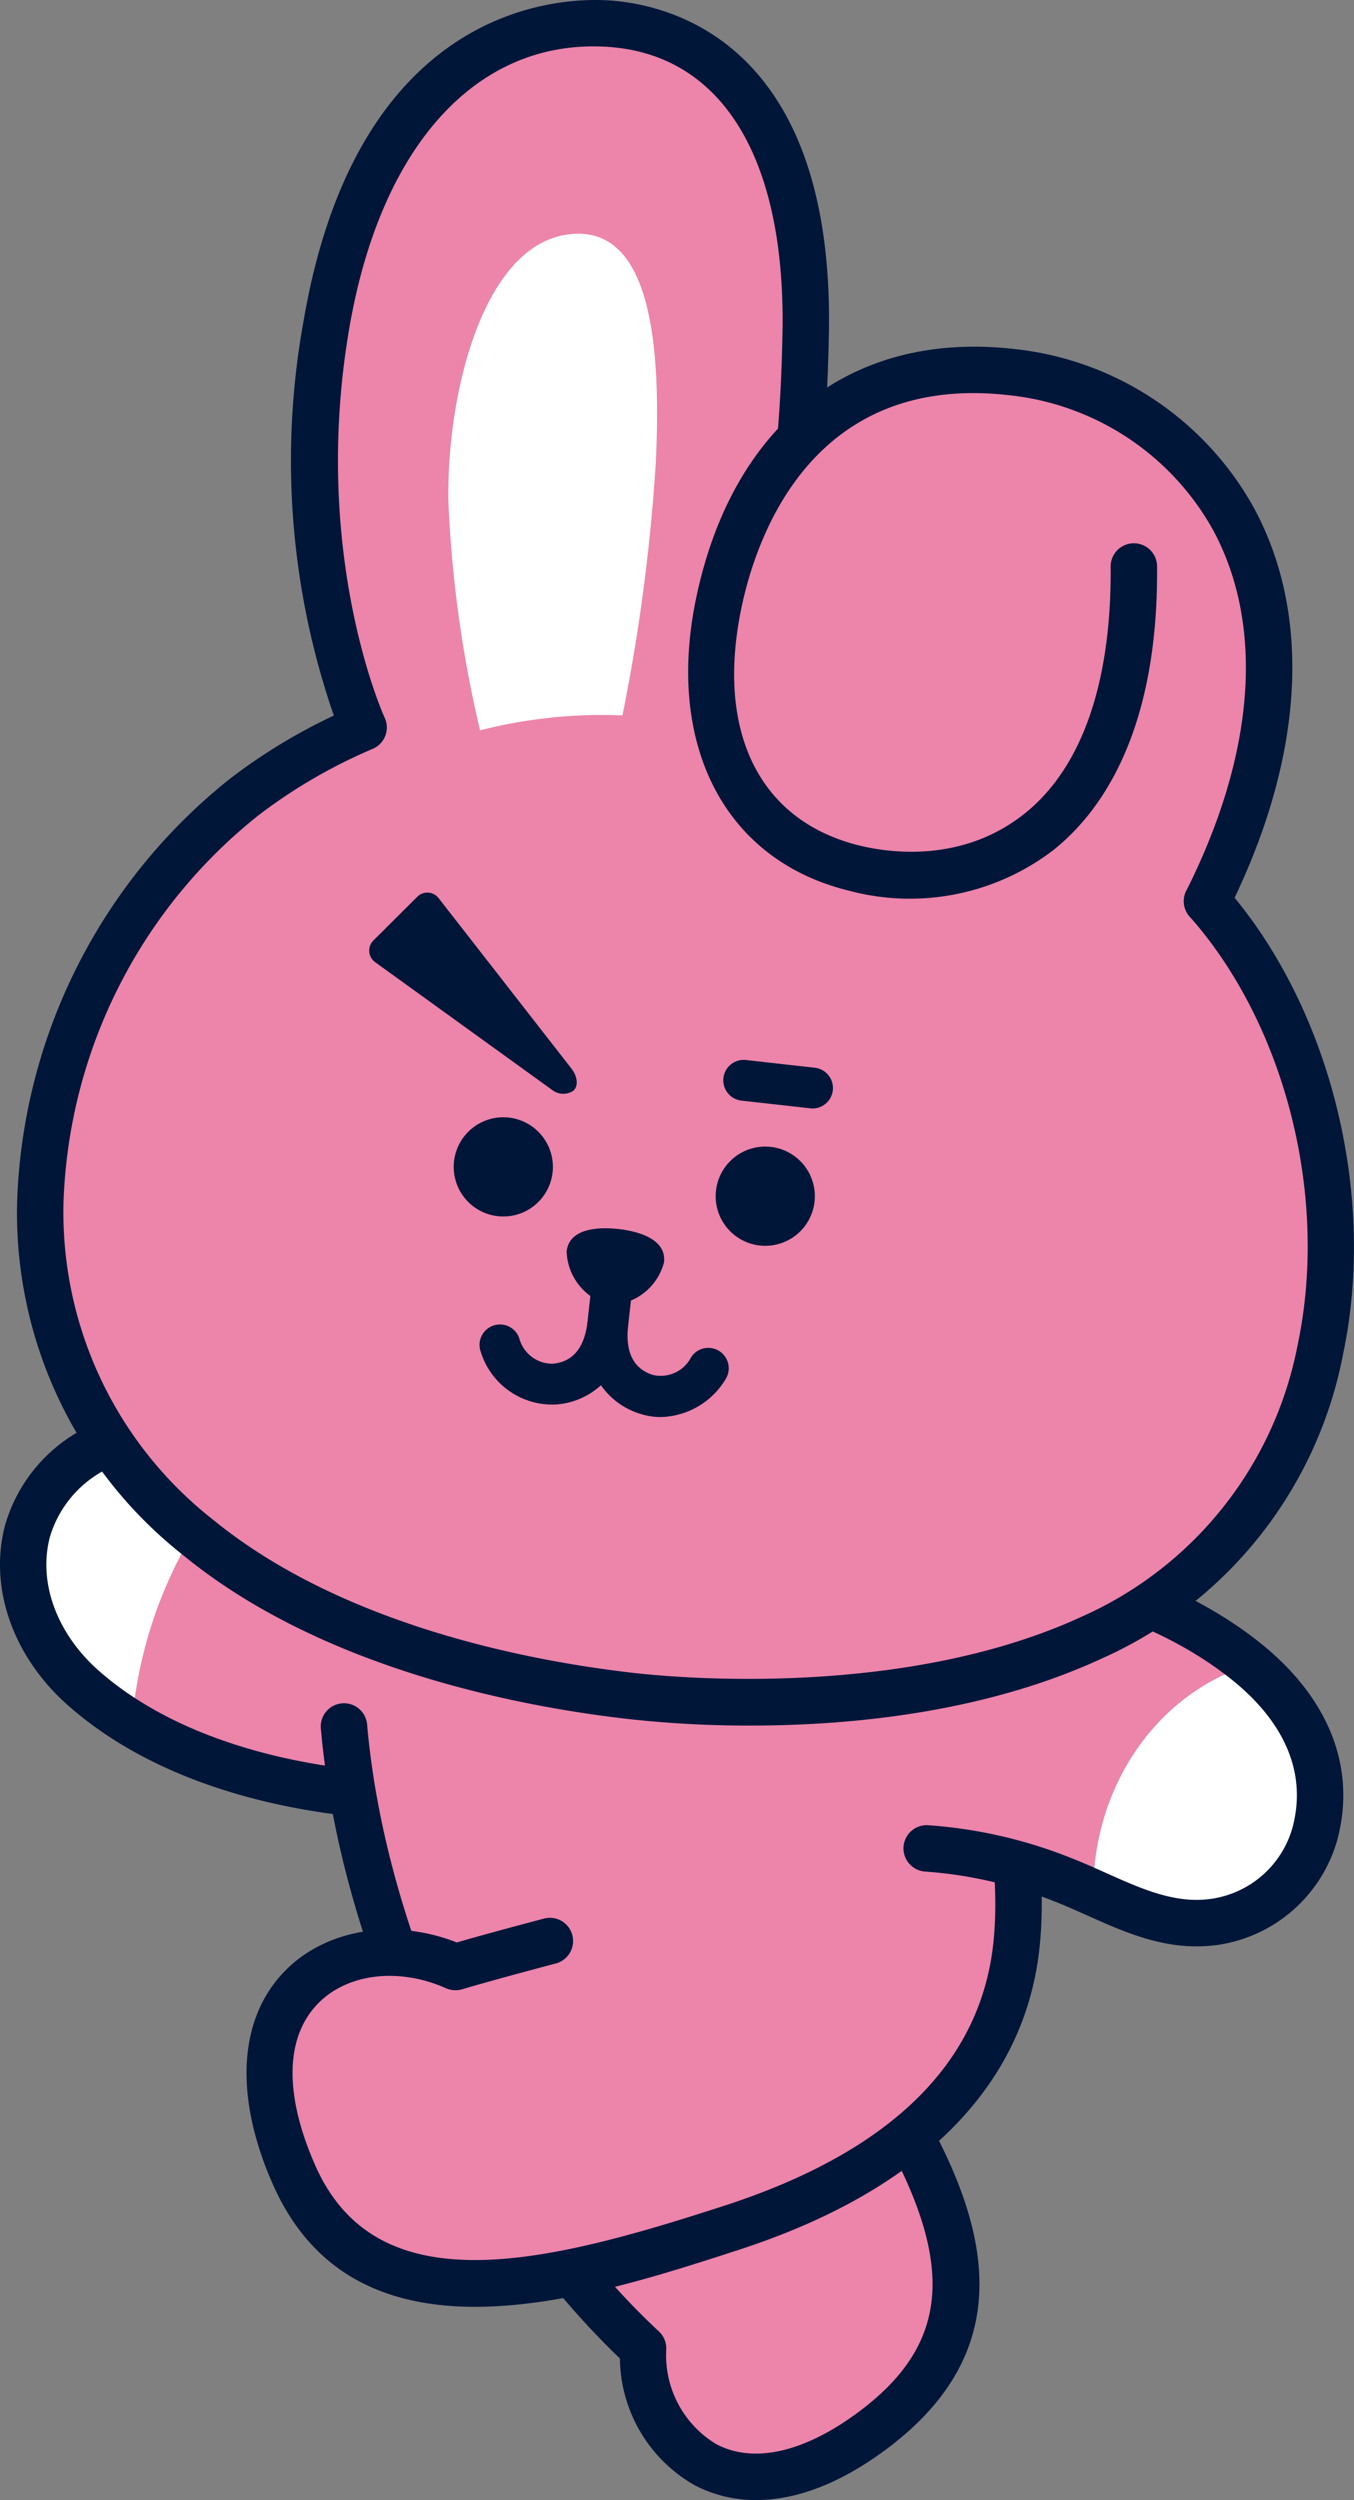 <svg id="Grupo_349" data-name="Grupo 349" xmlns="http://www.w3.org/2000/svg" xmlns:xlink="http://www.w3.org/1999/xlink" width="90.109" height="166.309" viewBox="0 0 90.109 166.309">
  <rect x="0" y="0" width="90.109" height="166.309" fill="#808080" stroke="none"/>
  <defs>
    <clipPath id="clip-path">
      <rect id="Rectángulo_146" data-name="Rectángulo 146" width="90.109" height="166.309" fill="none"/>
    </clipPath>
  </defs>
  <g id="Grupo_348" data-name="Grupo 348" clip-path="url(#clip-path)">
    <path id="Trazado_2193" data-name="Trazado 2193" d="M27.886,82.352C21.041,81.973,15.4,75.816,8.3,77.418a8.984,8.984,0,0,0-6.769,6.275c-1.011,3.852.754,7.811,3.72,10.43,7.14,6.3,19.034,7.972,28.209,7.042" transform="translate(0.294 18.167)" fill="#ed84aa" fill-rule="evenodd"/>
    <path id="Trazado_2194" data-name="Trazado 2194" d="M16.643,78.5A13.783,13.783,0,0,0,8.3,77.416a8.983,8.983,0,0,0-6.769,6.276c-1.011,3.852.754,7.811,3.721,10.43a22.586,22.586,0,0,0,3.236,2.355A29.292,29.292,0,0,1,16.643,78.5" transform="translate(0.294 18.167)" fill="#fff" fill-rule="evenodd"/>
    <path id="Trazado_2195" data-name="Trazado 2195" d="M28.89,103.245c-8.288,0-17.928-1.988-24.363-7.67C.854,92.332-.754,87.741.335,83.595a10.537,10.537,0,0,1,7.922-7.389c4.558-1.029,8.444.728,12.2,2.425,2.651,1.2,5.157,2.328,7.8,2.476a1.544,1.544,0,1,1-.172,3.084c-3.223-.18-6.111-1.484-8.9-2.745-3.448-1.555-6.707-3.027-10.252-2.228a7.425,7.425,0,0,0-5.615,5.161c-.789,3.012.455,6.415,3.249,8.882,7.055,6.229,18.973,7.481,27.03,6.663A1.544,1.544,0,1,1,33.914,103a50.03,50.03,0,0,1-5.023.25" transform="translate(0 17.872)" fill="#001639"/>
    <path id="Trazado_2196" data-name="Trazado 2196" d="M53.011,117.575c6.632,9.965,9.714,18.378.4,25.09s-15.169.315-14.974-5.678c-11.269-10.5-18.675-27.4-19.9-41.362l1.1-13.919,33.51,2.649L56.528,110.2" transform="translate(4.363 19.239)" fill="#ed84aa" fill-rule="evenodd"/>
    <path id="Trazado_2197" data-name="Trazado 2197" d="M46.257,144.712a8.708,8.708,0,0,1-4.12-1,9.825,9.825,0,0,1-4.952-8.42c-10.613-10.165-18.58-26.9-19.9-41.893a1.545,1.545,0,1,1,3.078-.271c1.276,14.514,9.081,30.737,19.418,40.368a1.544,1.544,0,0,1,.49,1.18,6.9,6.9,0,0,0,3.318,6.311c2.419,1.29,5.688.6,9.209-1.935,7.152-5.153,6.941-11.381-.78-22.982a1.544,1.544,0,1,1,2.571-1.71c6.358,9.551,10.76,19.457.014,27.2-3.344,2.41-6.155,3.152-8.347,3.152" transform="translate(4.069 21.597)" fill="#001639"/>
    <path id="Trazado_2198" data-name="Trazado 2198" d="M56.332,79.362c3.63,7.938,9,21.427,7.881,31.453-.987,8.882-7.771,15.057-18.905,18.68s-24.345,7.387-29.156-3.5c-5.367-12.148,3.587-17.023,10.739-13.83,1.441-.431,4.228-1.187,6.277-1.728" transform="translate(3.418 18.687)" fill="#ed84aa" fill-rule="evenodd"/>
    <path id="Trazado_2199" data-name="Trazado 2199" d="M28.5,135.062c-5.658,0-10.733-1.959-13.468-8.149-2.612-5.912-2.291-11.113.88-14.27,2.743-2.734,7.248-3.436,11.363-1.82,1.528-.444,3.924-1.093,5.793-1.586a1.544,1.544,0,1,1,.787,2.986c-2.079.549-4.812,1.292-6.228,1.716a1.571,1.571,0,0,1-1.072-.069c-3.1-1.384-6.5-1-8.463.961-2.249,2.239-2.331,6.086-.234,10.834,4.113,9.308,15.244,6.567,27.266,2.655,10.957-3.566,16.962-9.414,17.848-17.382.8-7.205-1.879-17.8-7.75-30.64a1.544,1.544,0,1,1,2.808-1.285c6.191,13.538,8.887,24.393,8.012,32.265-1.018,9.151-7.921,16.06-19.961,19.978-5.172,1.683-11.691,3.805-17.579,3.805" transform="translate(3.127 18.393)" fill="#001639"/>
    <path id="Trazado_2200" data-name="Trazado 2200" d="M49.134,103.094a28.8,28.8,0,0,1,10.8,2.105c3.3,1.279,6.468,3.356,10.164,2.821a8.123,8.123,0,0,0,6.669-5.9c1.159-4.411-.806-8.437-4.69-11.508-7.146-5.651-17.7-7.455-26.459-5.878" transform="translate(10.742 19.824)" fill="#ed84aa" fill-rule="evenodd"/>
    <path id="Trazado_2201" data-name="Trazado 2201" d="M69.321,89.632C63.212,91.549,58.91,97.548,58.88,104.8c2.586,1.158,5.178,2.363,8.1,1.941a8.123,8.123,0,0,0,6.668-5.9c1.123-4.269-.687-8.175-4.327-11.207" transform="translate(13.864 21.105)" fill="#fff" fill-rule="evenodd"/>
    <path id="Trazado_2202" data-name="Trazado 2202" d="M69.17,109.947c-2.672,0-5.018-1.051-7.3-2.073-.731-.326-1.462-.655-2.2-.939A28.372,28.372,0,0,0,51.1,104.97a1.545,1.545,0,0,1,.18-3.084,31.482,31.482,0,0,1,9.513,2.167c.785.305,1.562.652,2.341,1,2.386,1.067,4.635,2.085,7.042,1.73a6.594,6.594,0,0,0,5.4-4.763c1.191-4.529-1.6-7.886-4.155-9.9-6.327-5-16.228-7.187-25.227-5.569a1.544,1.544,0,0,1-.547-3.039c9.834-1.772,20.7.659,27.691,6.186,4.631,3.662,6.486,8.318,5.226,13.113a9.721,9.721,0,0,1-7.942,7.035,10.044,10.044,0,0,1-1.447.1" transform="translate(10.448 19.529)" fill="#001639"/>
    <path id="Trazado_2203" data-name="Trazado 2203" d="M79.82,59.657c10.326-20.561-.383-33.783-13.071-35.2-6.185-.693-10.758,1.179-13.978,4.443l-.012-.015c.178-2.016.293-4.175.347-6.961C53.4,7.181,46.77,1.536,39.626,1.26,32.173.974,23.841,5.985,21.216,21.282,18.513,37.026,23.692,48.1,23.692,48.1a36.471,36.471,0,0,0-7.9,4.59C1.818,63.408-4.788,87.7,12.673,101.982c9.361,7.657,23.069,9.9,28.932,10.557s19.572,1.175,30.549-3.9c20.559-9.5,19.013-36.163,7.666-48.983" transform="translate(0.511 0.294)" fill="#ed84aa" fill-rule="evenodd"/>
    <path id="Trazado_2204" data-name="Trazado 2204" d="M49.728,114.79a73.473,73.473,0,0,1-8-.423c-7.1-.794-20.412-3.268-29.739-10.9A28.964,28.964,0,0,1,.924,79.914a37.526,37.526,0,0,1,14.22-28.155A37.713,37.713,0,0,1,22,47.6a51.829,51.829,0,0,1-2.008-26.282C23.48.967,36.175-.14,39.979.011c3.611.138,15.363,2.153,14.966,22.235-.053,2.682-.166,4.927-.353,7.066a1.545,1.545,0,1,1-3.078-.271c.182-2.068.29-4.246.342-6.856.234-11.828-4.139-18.785-12-19.088-8.449-.34-14.759,6.679-16.828,18.74-2.581,15.032,2.3,25.8,2.354,25.905a1.544,1.544,0,0,1-.793,2.072,35.17,35.17,0,0,0-7.57,4.395A34.339,34.339,0,0,0,4.011,79.963a25.976,25.976,0,0,0,9.933,21.117c8.713,7.126,21.362,9.461,28.127,10.219,2.9.324,17.972,1.668,29.73-3.767A24.925,24.925,0,0,0,86.155,89.4c2.058-9.816-.834-21.24-7.2-28.428a1.544,1.544,0,1,1,2.313-2.047c6.978,7.884,10.154,20.385,7.907,31.109a27.913,27.913,0,0,1-16.081,20.3c-7.851,3.63-16.831,4.455-23.369,4.455" transform="translate(0.217 0)" fill="#001639"/>
    <path id="Trazado_2205" data-name="Trazado 2205" d="M71.6,57.1a1.545,1.545,0,0,1-1.379-2.239c4.589-9.135,5.217-17.666,1.77-24.02a17.635,17.635,0,0,0-13.633-8.953C45.341,20.432,41.618,31.271,40.624,36c-1.743,8.294,1.191,14.22,7.85,15.852,1.908.467,6.79,1.2,10.954-2.1,3.832-3.032,5.824-8.721,5.759-16.45a1.544,1.544,0,0,1,1.531-1.558h.014a1.544,1.544,0,0,1,1.544,1.531c.093,11.014-3.718,16.356-6.93,18.9a15.7,15.7,0,0,1-13.6,2.672c-8.225-2.015-12.2-9.665-10.138-19.488,2.43-11.566,10.32-17.747,21.1-16.545A20.728,20.728,0,0,1,74.71,29.368c3.942,7.268,3.328,16.815-1.726,26.88A1.544,1.544,0,0,1,71.6,57.1" transform="translate(8.727 4.396)" fill="#001639"/>
    <path id="Trazado_2206" data-name="Trazado 2206" d="M35.739,44.623a124.23,124.23,0,0,0,2.218-16.807c.364-7.66-.248-15.981-5.889-15.178S24.054,23.245,24.151,30.32a80.724,80.724,0,0,0,2.111,15.3,32.772,32.772,0,0,1,9.477-.992" transform="translate(5.686 2.963)" fill="#fff"/>
    <path id="Trazado_2207" data-name="Trazado 2207" d="M33.407,71.24a3.8,3.8,0,0,1-2.882-3.567c.18-1.614,2.289-1.617,3.448-1.488s3.213.6,3.033,2.213a3.8,3.8,0,0,1-3.6,2.842" transform="translate(7.185 15.573)" fill="#001639"/>
    <path id="Trazado_2208" data-name="Trazado 2208" d="M31.019,63.822a3.3,3.3,0,1,1-2.91-3.643,3.3,3.3,0,0,1,2.91,3.643" transform="translate(5.756 14.165)" fill="#001639"/>
    <path id="Trazado_2209" data-name="Trazado 2209" d="M45.13,65.4a3.3,3.3,0,1,1-2.911-3.643A3.3,3.3,0,0,1,45.13,65.4" transform="translate(9.078 14.537)" fill="#001639"/>
    <path id="Trazado_2210" data-name="Trazado 2210" d="M33.371,59.8l-8.864-11.37a.947.947,0,0,0-.676-.364h-.01a.953.953,0,0,0-.736.276L20.17,51.244a.949.949,0,0,0,.112,1.445l11.847,8.548a1.205,1.205,0,0,0,1.337.01c.426-.377.194-1.077-.1-1.452" transform="translate(4.683 11.316)" fill="#001639"/>
    <path id="Trazado_2211" data-name="Trazado 2211" d="M44.917,60.3a1.288,1.288,0,0,1-.153-.009l-4.629-.518a1.359,1.359,0,0,1,.3-2.7l4.629.519a1.359,1.359,0,0,1-.149,2.709" transform="translate(9.166 13.437)" fill="#001639"/>
    <path id="Trazado_2212" data-name="Trazado 2212" d="M37.9,77.7a4.474,4.474,0,0,1-1.363-.212,4.924,4.924,0,0,1-2.625-1.905,4.93,4.93,0,0,1-2.982,1.279,4.979,4.979,0,0,1-5.015-3.493,1.359,1.359,0,1,1,2.555-.927,2.277,2.277,0,0,0,2.228,1.71c1.291-.109,2.066-.995,2.3-2.629a1.359,1.359,0,0,1,2.7.3c-.131,1.647.429,2.681,1.663,3.074a2.28,2.28,0,0,0,2.551-1.176,1.359,1.359,0,0,1,2.287,1.47A5.184,5.184,0,0,1,37.9,77.7" transform="translate(6.083 16.566)" fill="#001639"/>
    <path id="Trazado_2213" data-name="Trazado 2213" d="M32.982,73.48a1.288,1.288,0,0,1-.153-.009,1.359,1.359,0,0,1-1.2-1.5l.241-2.146a1.359,1.359,0,1,1,2.7.3l-.24,2.146a1.36,1.36,0,0,1-1.349,1.208" transform="translate(7.446 16.157)" fill="#001639"/>
  </g>
</svg>
